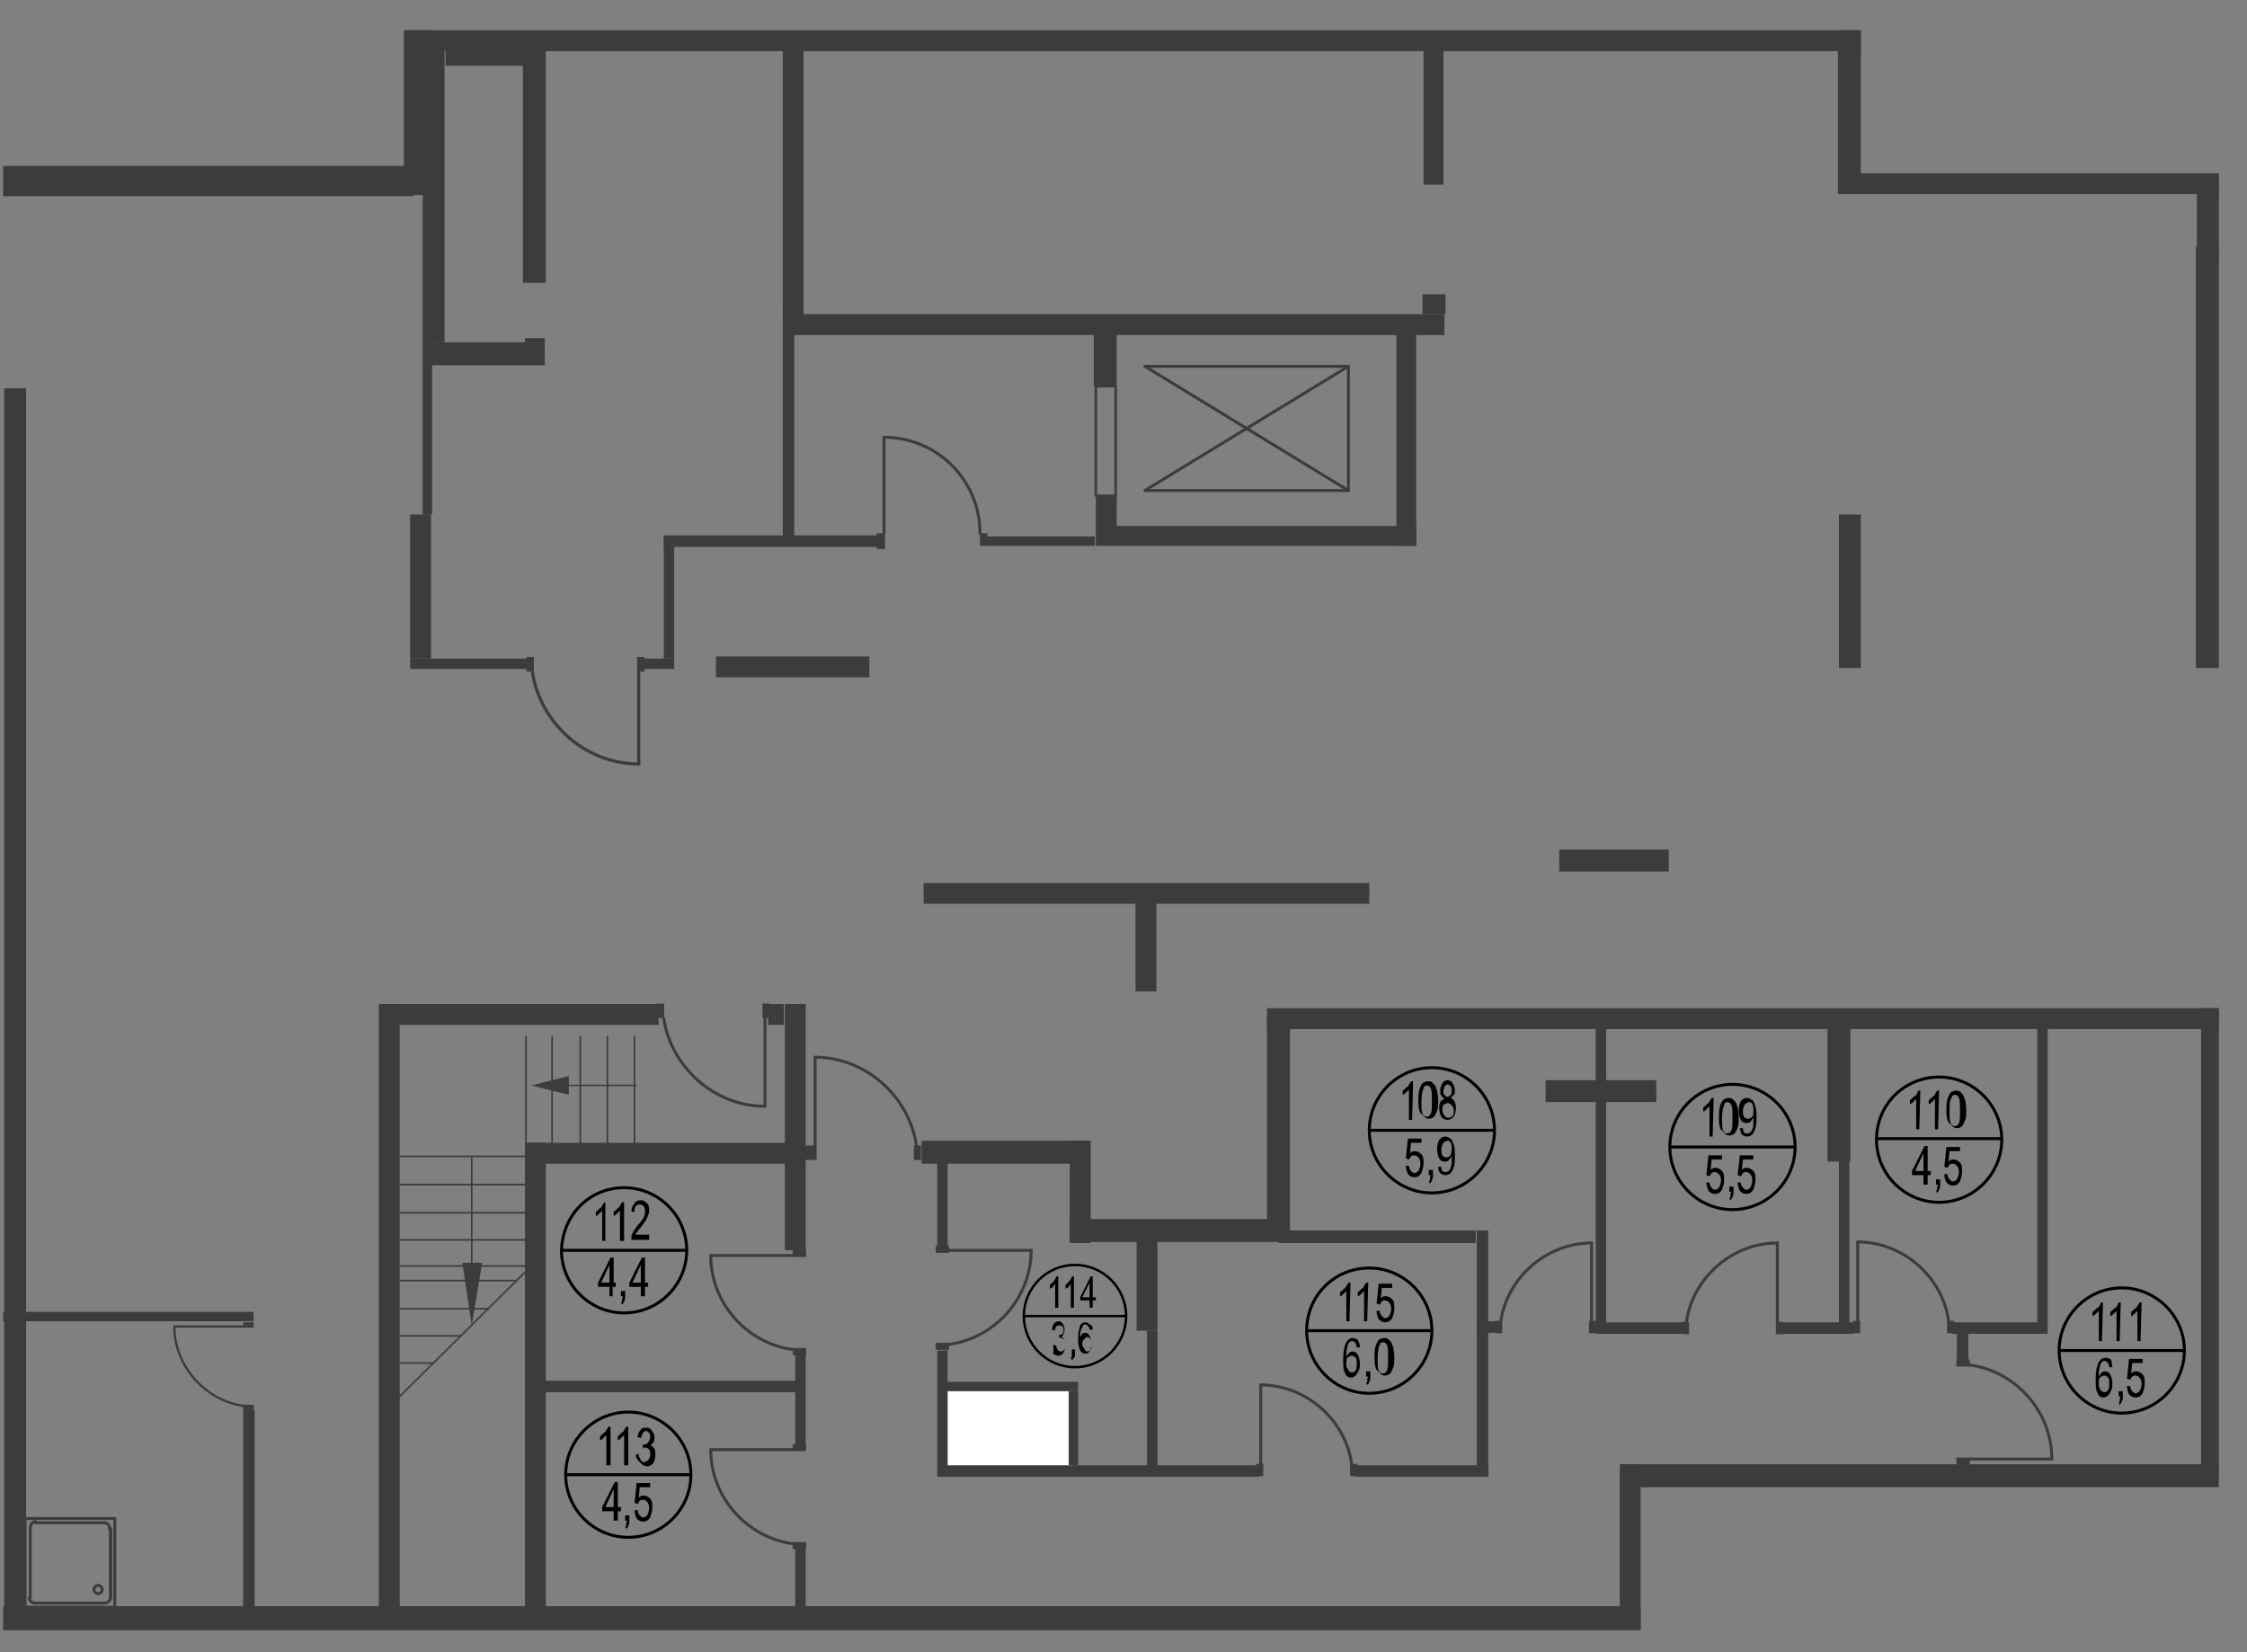 <?xml version="1.0" encoding="utf-8"?>
<!-- Generator: Adobe Illustrator 26.0.0, SVG Export Plug-In . SVG Version: 6.00 Build 0)  -->
<svg version="1.1" id="Layer_1" xmlns="http://www.w3.org/2000/svg" xmlns:xlink="http://www.w3.org/1999/xlink" x="0px" y="0px"
	 viewBox="0 0 215.3 158.3" style="enable-background:new 0 0 215.3 158.3;" xml:space="preserve">
<rect x="0" y="0" width="215.3" height="158.3" fill="#808080" stroke="none"/>
<style type="text/css">
	.st0{fill-rule:evenodd;clip-rule:evenodd;fill:#FFFFFF;}
	.st1{fill:none;stroke:#3C3C3B;stroke-width:0.281;stroke-linecap:round;stroke-linejoin:round;stroke-miterlimit:10;}
	.st2{fill:none;stroke:#3C3C3B;stroke-width:0.285;stroke-linecap:round;stroke-linejoin:round;stroke-miterlimit:10;}
	.st3{fill:none;stroke:#3C3C3B;stroke-width:0.283;stroke-linecap:round;stroke-linejoin:round;stroke-miterlimit:10;}
	.st4{fill:#3C3C3B;}
	.st5{fill:none;stroke:#3C3C3B;stroke-width:0.247;stroke-linecap:round;stroke-linejoin:round;stroke-miterlimit:10;}
	.st6{fill:none;stroke:#3C3C3B;stroke-width:0.157;stroke-linecap:round;stroke-linejoin:round;stroke-miterlimit:10;}
	.st7{fill:none;stroke:#3C3C3B;stroke-width:0.151;stroke-linecap:round;stroke-linejoin:round;stroke-miterlimit:10;}
	.st8{fill:none;stroke:#3C3C3B;stroke-width:0.138;stroke-linecap:round;stroke-linejoin:round;stroke-miterlimit:10;}
	.st9{fill:none;stroke:#3C3C3B;stroke-width:0.283;stroke-miterlimit:10;}
	.st10{fill:none;stroke:#3C3C3B;stroke-width:0.298;stroke-miterlimit:10;}
	.st11{fill:none;stroke:#3C3C3B;stroke-width:0.298;stroke-linecap:round;stroke-linejoin:round;stroke-miterlimit:10;}
	.st12{fill-rule:evenodd;clip-rule:evenodd;fill:#3C3C3B;}
	.st13{fill:none;stroke:#3C3C3B;stroke-width:0.22;stroke-miterlimit:10;}
	.st14{fill:none;stroke:#3C3C3B;stroke-width:0.22;stroke-linecap:round;stroke-linejoin:round;stroke-miterlimit:10;}
	.st15{fill:none;stroke:#000000;stroke-width:0.283;stroke-miterlimit:22.926;}
	.st16{fill:none;stroke:#000000;stroke-width:0.233;stroke-miterlimit:22.926;}
</style>
<rect x="90.1" y="132.9" class="st0" width="12.7" height="7.8"/>
<polygon class="st1" points="109.7,47 129.2,47 129.2,35.1 109.7,35.1 129.2,35.1 "/>
<line class="st1" x1="129.2" y1="47" x2="109.7" y2="35.1"/>
<path class="st2" d="M0,154"/>
<line class="st3" x1="10.6" y1="146.5" x2="10.6" y2="153.1"/>
<g>
	<g>
		<g>
			<path class="st3" d="M10.6,153c0,0.3-0.2,0.6-0.6,0.6"/>
		</g>
	</g>
</g>
<line class="st3" x1="9.9" y1="153.6" x2="3.3" y2="153.6"/>
<g>
	<g>
		<g>
			<path class="st3" d="M3.4,153.6c-0.3,0-0.6-0.2-0.6-0.5"/>
		</g>
	</g>
</g>
<line class="st3" x1="2.9" y1="153.1" x2="2.9" y2="146.5"/>
<g>
	<g>
		<g>
			<path class="st3" d="M2.9,146.4c0-0.3,0.2-0.6,0.5-0.6"/>
		</g>
	</g>
</g>
<line class="st3" x1="10.6" y1="153.1" x2="10.6" y2="146.5"/>
<g>
	<g>
		<g>
			<path class="st3" d="M10,145.9c0.3,0,0.5,0.2,0.5,0.6"/>
		</g>
	</g>
</g>
<line class="st3" x1="10" y1="145.9" x2="3.4" y2="145.9"/>
<rect x="2.4" y="145.5" class="st2" width="8.6" height="8.5"/>
<path class="st3" d="M9,152.3c0-0.2,0.2-0.4,0.4-0.4s0.4,0.2,0.4,0.4s-0.2,0.4-0.4,0.4S9,152.5,9,152.3"/>
<rect x="0.3" y="15.9" class="st4" width="39.3" height="2.9"/>
<rect x="38.9" y="2.9" class="st4" width="139.4" height="2"/>
<rect x="176.1" y="16.6" class="st4" width="36.5" height="2"/>
<rect x="0.3" y="153.9" class="st4" width="156.9" height="2.3"/>
<rect x="36.3" y="96.2" class="st4" width="2" height="58.8"/>
<rect x="39.3" y="49.3" class="st4" width="2" height="13.8"/>
<rect x="50.3" y="109.5" class="st4" width="2" height="44.6"/>
<rect x="75.2" y="96.2" class="st4" width="2" height="23.6"/>
<rect x="36.4" y="96.2" class="st4" width="26.7" height="2"/>
<rect x="50.5" y="109.5" class="st4" width="25" height="2"/>
<rect x="88.3" y="109.3" class="st4" width="16" height="2.2"/>
<rect x="88.5" y="84.6" class="st4" width="42.7" height="2"/>
<polygon class="st4" points="155.4,140.3 155.5,142.5 212.6,142.5 212.6,140.3 "/>
<rect x="76.2" y="129.6" class="st4" width="1" height="8.8"/>
<rect x="76.2" y="148" class="st4" width="1" height="6.4"/>
<rect x="89.8" y="129.4" class="st4" width="1" height="12.1"/>
<rect x="89.8" y="111.4" class="st4" width="1" height="8.2"/>
<rect x="68.6" y="62.9" class="st4" width="14.7" height="2"/>
<rect x="102.5" y="116.8" class="st4" width="21" height="2.2"/>
<rect x="121.4" y="96.6" class="st4" width="91.2" height="2"/>
<rect x="51.9" y="132.3" class="st4" width="25" height="1.1"/>
<rect x="89.9" y="140.4" class="st4" width="30.7" height="1.1"/>
<rect x="129.9" y="140.4" class="st4" width="12.7" height="1.1"/>
<rect x="109.9" y="127.5" class="st4" width="1" height="13.1"/>
<rect x="108.9" y="117.1" class="st4" width="2" height="10.4"/>
<rect x="102.5" y="109.3" class="st4" width="2" height="9.8"/>
<rect x="121.4" y="97.3" class="st4" width="2.2" height="20.6"/>
<rect x="141.5" y="117.9" class="st4" width="1.1" height="23.5"/>
<rect x="122.5" y="117.9" class="st4" width="18.9" height="1.2"/>
<rect x="141.5" y="126.6" class="st4" width="1.9" height="1.1"/>
<rect x="153.1" y="126.7" class="st4" width="8.4" height="1.1"/>
<rect x="155.2" y="140.3" class="st4" width="2" height="15.8"/>
<rect x="152.9" y="96.7" class="st4" width="1" height="31.1"/>
<rect x="176.2" y="99" class="st4" width="1" height="28.2"/>
<rect x="195.2" y="98.4" class="st4" width="1" height="29.4"/>
<rect x="210.9" y="96.6" class="st4" width="1.7" height="44.6"/>
<rect x="175.1" y="97.2" class="st4" width="2.2" height="14.1"/>
<rect x="148.1" y="103.5" class="st4" width="10.6" height="2.1"/>
<rect x="170.4" y="126.7" class="st4" width="7.3" height="1.1"/>
<rect x="187" y="126.7" class="st4" width="9" height="1.1"/>
<rect x="187.5" y="127" class="st4" width="1.1" height="3.9"/>
<rect x="176.1" y="2.9" class="st4" width="2.2" height="13.8"/>
<rect x="210.4" y="23.6" class="st4" width="2.2" height="40.4"/>
<rect x="210.5" y="17.2" class="st4" width="2.1" height="7.8"/>
<rect x="61.5" y="63.1" class="st4" width="3.1" height="1"/>
<rect x="39.3" y="63.1" class="st4" width="11.2" height="1"/>
<rect x="75" y="29.7" class="st4" width="1.1" height="22.1"/>
<rect x="75" y="3.2" class="st4" width="2" height="27.4"/>
<rect x="133.8" y="30.8" class="st4" width="1.9" height="21.5"/>
<rect x="136.4" y="3.6" class="st4" width="1.9" height="14.1"/>
<rect x="136.3" y="28.2" class="st4" width="2.2" height="1.9"/>
<rect x="75.5" y="30.1" class="st4" width="62.9" height="2"/>
<rect x="105" y="50.4" class="st4" width="30.7" height="1.9"/>
<rect x="105" y="47.5" class="st4" width="2" height="3.1"/>
<rect x="104.8" y="31.2" class="st4" width="2.2" height="5.8"/>
<rect x="105" y="37" class="st5" width="1.9" height="10.5"/>
<rect x="23.3" y="135.1" class="st4" width="1.1" height="19"/>
<rect x="0.4" y="37.2" class="st4" width="2.1" height="116.9"/>
<rect x="0.3" y="125.7" class="st4" width="24" height="0.9"/>
<rect x="94.4" y="51.4" class="st4" width="10.5" height="0.9"/>
<rect x="63.6" y="51.3" class="st4" width="20.6" height="1.1"/>
<line class="st6" x1="37.7" y1="110.8" x2="50.6" y2="110.8"/>
<line class="st6" x1="37.7" y1="113.5" x2="50.6" y2="113.5"/>
<line class="st6" x1="37.7" y1="116.2" x2="50.6" y2="116.2"/>
<line class="st6" x1="37.7" y1="118.8" x2="50.6" y2="118.8"/>
<line class="st6" x1="37.9" y1="121.3" x2="50.6" y2="121.3"/>
<line class="st7" x1="45.2" y1="110.8" x2="45.2" y2="124.9"/>
<polygon class="st4" points="45.2,127 46.2,121 44.3,121 "/>
<line class="st8" x1="60.9" y1="104" x2="52.7" y2="104"/>
<polygon class="st4" points="50.9,104 54.5,104.9 54.5,103.1 "/>
<line class="st6" x1="50.4" y1="109.8" x2="50.4" y2="99.3"/>
<line class="st6" x1="52.9" y1="109.8" x2="52.9" y2="99.3"/>
<line class="st6" x1="55.6" y1="109.8" x2="55.6" y2="99.3"/>
<line class="st6" x1="58.2" y1="109.8" x2="58.2" y2="99.3"/>
<line class="st6" x1="60.8" y1="109.8" x2="60.8" y2="99.3"/>
<rect x="177.7" y="126.7" class="st4" width="0.4" height="0.9"/>
<rect x="177.7" y="126.7" class="st9" width="0.4" height="0.9"/>
<line class="st3" x1="178" y1="126.5" x2="178" y2="119"/>
<path class="st3" d="M178,119c4.4,0,8.1,3.4,8.7,7.5"/>
<rect x="186.7" y="126.7" class="st4" width="0.4" height="0.9"/>
<rect x="186.7" y="126.7" class="st9" width="0.4" height="0.9"/>
<rect x="170.3" y="126.8" class="st4" width="0.4" height="0.9"/>
<rect x="170.3" y="126.8" class="st9" width="0.4" height="0.9"/>
<line class="st3" x1="170.3" y1="126.7" x2="170.3" y2="119.1"/>
<path class="st3" d="M170.3,119.1c-4.4,0-8.1,3.4-8.7,7.5"/>
<rect x="161.3" y="126.8" class="st4" width="0.4" height="0.9"/>
<rect x="161.3" y="126.8" class="st9" width="0.4" height="0.9"/>
<rect x="152.4" y="126.7" class="st4" width="0.4" height="0.9"/>
<rect x="152.4" y="126.7" class="st9" width="0.4" height="0.9"/>
<line class="st3" x1="152.5" y1="126.6" x2="152.5" y2="119.1"/>
<path class="st3" d="M152.5,119.1c-4.4,0-8.1,3.4-8.7,7.5"/>
<rect x="143.4" y="126.7" class="st4" width="0.4" height="0.9"/>
<rect x="143.4" y="126.7" class="st9" width="0.4" height="0.9"/>
<rect x="187.6" y="139.8" class="st4" width="1" height="0.4"/>
<rect x="187.6" y="139.8" class="st9" width="1" height="0.4"/>
<line class="st3" x1="188.7" y1="139.8" x2="196.6" y2="139.8"/>
<path class="st3" d="M196.6,139.8c0-4.6-3.5-8.4-7.8-9"/>
<rect x="187.6" y="130.4" class="st4" width="1" height="0.4"/>
<rect x="187.6" y="130.4" class="st9" width="1" height="0.4"/>
<rect x="120.5" y="140.4" class="st4" width="0.4" height="0.9"/>
<rect x="120.5" y="140.4" class="st9" width="0.4" height="0.9"/>
<line class="st3" x1="120.8" y1="140.2" x2="120.8" y2="132.7"/>
<path class="st3" d="M120.8,132.7c4.4,0,8.1,3.4,8.7,7.5"/>
<rect x="129.5" y="140.4" class="st4" width="0.4" height="0.9"/>
<rect x="129.5" y="140.4" class="st9" width="0.4" height="0.9"/>
<rect x="89.8" y="119.5" class="st4" width="1" height="0.4"/>
<rect x="89.8" y="119.5" class="st9" width="1" height="0.4"/>
<line class="st3" x1="90.9" y1="119.8" x2="98.8" y2="119.8"/>
<path class="st3" d="M98.8,119.8c0,4.6-3.5,8.4-7.8,9"/>
<rect x="89.8" y="128.8" class="st4" width="1" height="0.4"/>
<rect x="89.8" y="128.8" class="st9" width="1" height="0.4"/>
<rect x="76.1" y="119.9" class="st4" width="1" height="0.4"/>
<rect x="76.1" y="119.9" class="st9" width="1" height="0.4"/>
<line class="st3" x1="76" y1="120.3" x2="68.2" y2="120.3"/>
<path class="st3" d="M68.1,120.3c0,4.6,3.5,8.4,7.8,9"/>
<rect x="76.1" y="129.3" class="st4" width="1" height="0.4"/>
<rect x="76.1" y="129.3" class="st9" width="1" height="0.4"/>
<rect x="76.1" y="138.5" class="st4" width="1" height="0.4"/>
<rect x="76.1" y="138.5" class="st9" width="1" height="0.4"/>
<line class="st3" x1="76" y1="138.9" x2="68.2" y2="138.9"/>
<path class="st3" d="M68.1,138.9c0,4.6,3.5,8.4,7.8,9"/>
<rect x="76.1" y="147.9" class="st4" width="1" height="0.4"/>
<rect x="76.1" y="147.9" class="st9" width="1" height="0.4"/>
<rect x="77.1" y="109.9" class="st4" width="1" height="1.1"/>
<rect x="77" y="109.9" class="st9" width="1.1" height="1.1"/>
<line class="st3" x1="78.1" y1="109.7" x2="78.1" y2="101.3"/>
<path class="st3" d="M78.1,101.3c4.9,0,9,3.8,9.7,8.4"/>
<rect x="87.7" y="109.9" class="st4" width="0.4" height="1.1"/>
<rect x="87.7" y="109.9" class="st9" width="0.4" height="1.1"/>
<rect x="73.2" y="96.3" class="st4" width="0.4" height="1.1"/>
<rect x="73.2" y="96.3" class="st9" width="0.4" height="1.1"/>
<line class="st3" x1="73.3" y1="97.5" x2="73.3" y2="106"/>
<path class="st3" d="M73.3,106c-4.9,0-9-3.8-9.7-8.4"/>
<rect x="63.1" y="96.3" class="st4" width="0.4" height="1.1"/>
<rect x="63.1" y="96.3" class="st9" width="0.4" height="1.1"/>
<rect x="61.2" y="63.1" class="st4" width="0.4" height="1.1"/>
<rect x="61.2" y="63.1" class="st10" width="0.4" height="1.1"/>
<line class="st11" x1="61.2" y1="64.3" x2="61.2" y2="73.2"/>
<path class="st11" d="M61.2,73.2c-5.2,0-9.5-4-10.2-8.9"/>
<rect x="50.6" y="63.1" class="st4" width="0.4" height="1.1"/>
<rect x="50.6" y="63.1" class="st10" width="0.4" height="1.1"/>
<path class="st3" d="M93.9,51.1c0-5.1-4.1-9.2-9.2-9.2"/>
<line class="st3" x1="84.7" y1="51.1" x2="84.7" y2="41.9"/>
<rect x="84" y="51.1" class="st12" width="0.8" height="1.5"/>
<rect x="93.9" y="51.1" class="st12" width="0.7" height="1.2"/>
<rect x="23.4" y="126.8" class="st4" width="0.8" height="0.3"/>
<rect x="23.4" y="126.8" class="st13" width="0.8" height="0.3"/>
<line class="st14" x1="23.3" y1="127.1" x2="16.7" y2="127.1"/>
<path class="st14" d="M16.7,127.1c0,3.8,3,7.1,6.6,7.6"/>
<rect x="23.4" y="134.7" class="st4" width="0.8" height="0.3"/>
<rect x="23.4" y="134.7" class="st13" width="0.8" height="0.3"/>
<rect x="149.4" y="81.4" class="st4" width="10.5" height="2.1"/>
<rect x="176.2" y="49.3" class="st4" width="2.1" height="14.7"/>
<rect x="108.8" y="86.1" class="st4" width="2" height="8.9"/>
<rect x="40.5" y="18.6" class="st4" width="0.9" height="30.7"/>
<rect x="41.2" y="34.1" class="st4" width="11" height="0.9"/>
<rect x="50.3" y="32.4" class="st4" width="1.9" height="1.7"/>
<rect x="41.3" y="32.8" class="st4" width="9" height="1.3"/>
<rect x="41.3" y="4.6" class="st4" width="1.3" height="28.2"/>
<rect x="42.7" y="4.6" class="st4" width="9" height="1.7"/>
<rect x="50.1" y="4.6" class="st4" width="2.2" height="22.5"/>
<rect x="38.7" y="2.9" class="st4" width="2.8" height="15.8"/>
<rect x="63.6" y="51.6" class="st4" width="1" height="11.5"/>
<rect x="90.6" y="132.4" class="st4" width="12.7" height="0.9"/>
<rect x="102.4" y="133.3" class="st4" width="0.9" height="7.1"/>
<rect x="73.6" y="96.2" class="st4" width="1.5" height="2"/>
<line class="st6" x1="50.6" y1="121.6" x2="38.1" y2="134"/>
<line class="st6" x1="41.4" y1="130.6" x2="37.9" y2="130.6"/>
<line class="st6" x1="44.1" y1="128" x2="37.9" y2="128"/>
<line class="st6" x1="46.7" y1="125.4" x2="37.7" y2="125.4"/>
<line class="st6" x1="49.5" y1="122.7" x2="37.3" y2="122.7"/>
<path class="st15" d="M60.2,135.3c3.3,0,6,2.7,6,6s-2.7,6-6,6s-6-2.7-6-6C54.2,138,56.9,135.3,60.2,135.3z"/>
<line class="st15" x1="54.2" y1="141.3" x2="66.3" y2="141.3"/>
<g>
	<g>
		<g>
			<path class="st15" d="M59.8,113.8c3.3,0,6,2.7,6,6s-2.7,6-6,6s-6-2.7-6-6C53.9,116.4,56.5,113.8,59.8,113.8z"/>
		</g>
	</g>
</g>
<line class="st15" x1="53.8" y1="119.8" x2="65.9" y2="119.8"/>
<g>
	<g>
		<g>
			<path class="st16" d="M103,121.2c2.7,0,4.9,2.2,4.9,4.9s-2.2,4.9-4.9,4.9c-2.7,0-4.9-2.2-4.9-4.9
				C98.1,123.4,100.3,121.2,103,121.2z"/>
		</g>
	</g>
</g>
<line class="st16" x1="98" y1="126.1" x2="107.9" y2="126.1"/>
<g>
	<g>
		<g>
			<path class="st15" d="M131.2,121.5c3.3,0,6,2.7,6,6s-2.7,6-6,6s-6-2.7-6-6S127.8,121.5,131.2,121.5z"/>
		</g>
	</g>
</g>
<line class="st15" x1="125.1" y1="127.5" x2="137.2" y2="127.5"/>
<g>
	<g>
		<g>
			<path class="st15" d="M137.2,102.3c3.3,0,6,2.7,6,6s-2.7,6-6,6s-6-2.7-6-6S133.9,102.3,137.2,102.3z"/>
		</g>
	</g>
</g>
<line class="st15" x1="131.2" y1="108.3" x2="143.2" y2="108.3"/>
<g>
	<g>
		<g>
			<path class="st15" d="M166,103.9c3.3,0,6,2.7,6,6s-2.7,6-6,6s-6-2.7-6-6S162.7,103.9,166,103.9z"/>
		</g>
	</g>
</g>
<line class="st15" x1="159.9" y1="109.9" x2="172" y2="109.9"/>
<g>
	<g>
		<g>
			<path class="st15" d="M185.8,103.2c3.3,0,6,2.7,6,6s-2.7,6-6,6s-6-2.7-6-6C179.8,105.8,182.5,103.2,185.8,103.2z"/>
		</g>
	</g>
</g>
<line class="st15" x1="179.8" y1="109.1" x2="191.8" y2="109.1"/>
<g>
	<g>
		<g>
			<path class="st15" d="M203.3,123.4c3.3,0,6,2.7,6,6c0,3.3-2.7,6-6,6s-6-2.7-6-6C197.3,126.1,200,123.4,203.3,123.4z"/>
		</g>
	</g>
</g>
<line class="st15" x1="197.3" y1="129.4" x2="209.3" y2="129.4"/>
<g>
	<path d="M58.4,140.4h-0.3v-2.9c-0.1,0.1-0.2,0.2-0.3,0.3s-0.2,0.2-0.3,0.2v-0.4c0.2-0.1,0.3-0.3,0.5-0.4c0.1-0.2,0.2-0.3,0.3-0.5
		h0.2v3.7L58.4,140.4L58.4,140.4z"/>
</g>
<g>
	<path d="M60.1,140.4h-0.3v-2.9c-0.1,0.1-0.2,0.2-0.3,0.3s-0.2,0.2-0.3,0.2v-0.4c0.2-0.1,0.3-0.3,0.5-0.4c0.1-0.2,0.2-0.3,0.3-0.5
		h0.2v3.7L60.1,140.4L60.1,140.4z"/>
	<path d="M60.9,139.4l0.3-0.1c0,0.3,0.1,0.4,0.2,0.6s0.2,0.2,0.3,0.2s0.3-0.1,0.4-0.2c0.1-0.1,0.2-0.3,0.2-0.5s0-0.4-0.1-0.5
		s-0.2-0.2-0.4-0.2c-0.1,0-0.1,0-0.2,0.1v-0.4c0,0,0,0,0.1,0s0.3,0,0.4-0.2c0.1-0.1,0.2-0.3,0.2-0.5s0-0.3-0.1-0.4s-0.2-0.2-0.3-0.2
		s-0.2,0.1-0.3,0.2c-0.1,0.1-0.1,0.3-0.2,0.5l-0.3-0.1c0-0.3,0.1-0.5,0.3-0.7c0.1-0.2,0.3-0.2,0.5-0.2c0.1,0,0.3,0,0.4,0.1
		c0.1,0.1,0.2,0.2,0.3,0.4c0.1,0.1,0.1,0.3,0.1,0.5s0,0.3-0.1,0.4c-0.1,0.1-0.1,0.2-0.3,0.3c0.2,0,0.3,0.2,0.4,0.3
		c0.1,0.2,0.1,0.4,0.1,0.6c0,0.3-0.1,0.6-0.2,0.8c-0.2,0.2-0.4,0.3-0.6,0.3c-0.2,0-0.4-0.1-0.6-0.3S60.9,139.7,60.9,139.4z"/>
</g>
<g>
	<path d="M58.8,145.7v-0.9h-1.1v-0.4l1.2-2.4h0.3v2.4h0.3v0.4h-0.3v0.9H58.8z M58.8,144.4v-1.7l-0.8,1.7H58.8z"/>
	<path d="M59.9,145.7v-0.5h0.4v0.5c0,0.2,0,0.3-0.1,0.5c0,0.1-0.1,0.2-0.2,0.3l-0.1-0.2c0.1,0,0.1-0.1,0.1-0.2s0-0.2,0.1-0.4
		L59.9,145.7L59.9,145.7z"/>
	<path d="M60.8,144.7h0.3c0,0.2,0.1,0.4,0.2,0.5c0.1,0.1,0.2,0.2,0.3,0.2c0.2,0,0.3-0.1,0.4-0.2c0.1-0.2,0.2-0.4,0.2-0.7
		s-0.1-0.5-0.2-0.6s-0.2-0.2-0.4-0.2c-0.1,0-0.2,0-0.3,0.1s-0.1,0.2-0.2,0.3l-0.3-0.1l0.2-1.9h1.3v0.4h-1l-0.1,1
		c0.2-0.2,0.3-0.2,0.5-0.2s0.4,0.1,0.6,0.3c0.2,0.2,0.2,0.5,0.2,0.9c0,0.3-0.1,0.6-0.2,0.9c-0.2,0.3-0.4,0.4-0.7,0.4
		c-0.2,0-0.4-0.1-0.6-0.3C60.9,145.3,60.8,145,60.8,144.7z"/>
</g>
<g>
	<path d="M58,118.9h-0.3V116c-0.1,0.1-0.2,0.2-0.3,0.3c-0.1,0.1-0.2,0.2-0.3,0.2v-0.4c0.2-0.1,0.3-0.3,0.5-0.4
		c0.1-0.2,0.2-0.3,0.3-0.5H58V118.9z"/>
</g>
<g>
	<path d="M59.7,118.9h-0.3V116c-0.1,0.1-0.2,0.2-0.3,0.3c-0.1,0.1-0.2,0.2-0.3,0.2v-0.4c0.2-0.1,0.3-0.3,0.5-0.4
		c0.1-0.2,0.2-0.3,0.3-0.5h0.2v3.7C59.8,118.9,59.7,118.9,59.7,118.9z"/>
	<path d="M62.2,118.4v0.4h-1.7c0-0.1,0-0.2,0-0.3c0-0.2,0.1-0.3,0.2-0.5s0.2-0.3,0.4-0.6c0.3-0.3,0.5-0.6,0.6-0.8s0.1-0.4,0.1-0.5
		c0-0.2,0-0.3-0.1-0.5c-0.1-0.1-0.2-0.2-0.4-0.2s-0.3,0.1-0.4,0.2c-0.1,0.1-0.1,0.3-0.1,0.5h-0.3c0-0.3,0.1-0.6,0.3-0.8
		c0.1-0.2,0.3-0.3,0.6-0.3c0.2,0,0.4,0.1,0.6,0.3s0.2,0.4,0.2,0.7c0,0.1,0,0.3-0.1,0.4c0,0.1-0.1,0.3-0.2,0.5s-0.3,0.4-0.5,0.7
		c-0.2,0.2-0.3,0.4-0.4,0.5c-0.1,0.1-0.1,0.2-0.1,0.2h1.3C62.2,118.3,62.2,118.4,62.2,118.4z"/>
</g>
<g>
	<path d="M58.4,124.2v-0.9h-1.1v-0.4l1.2-2.4h0.3v2.4H59v0.4h-0.3v0.9H58.4z M58.4,122.9v-1.7l-0.8,1.7H58.4z"/>
	<path d="M59.5,124.2v-0.5h0.4v0.5c0,0.2,0,0.3-0.1,0.5c0,0.1-0.1,0.2-0.2,0.3l-0.1-0.2c0.1,0,0.1-0.1,0.1-0.2s0-0.2,0.1-0.4
		C59.7,124.2,59.5,124.2,59.5,124.2z"/>
	<path d="M61.4,124.2v-0.9h-1.1v-0.4l1.2-2.4h0.3v2.4h0.3v0.4h-0.3v0.9H61.4z M61.4,122.9v-1.7l-0.8,1.7H61.4z"/>
</g>
<g>
	<path d="M101.4,125.3h-0.3V123c-0.1,0.1-0.1,0.2-0.2,0.3c-0.1,0.1-0.2,0.1-0.3,0.2v-0.4c0.1-0.1,0.3-0.2,0.4-0.4
		c0.1-0.1,0.2-0.3,0.2-0.4h0.2C101.4,122.3,101.4,125.3,101.4,125.3z"/>
</g>
<g>
	<path d="M102.9,125.3h-0.3V123c-0.1,0.1-0.1,0.2-0.2,0.3c-0.1,0.1-0.2,0.1-0.3,0.2v-0.4c0.1-0.1,0.3-0.2,0.4-0.4
		c0.1-0.1,0.2-0.3,0.2-0.4h0.2C102.9,122.3,102.9,125.3,102.9,125.3z"/>
	<path d="M104.4,125.3v-0.7h-0.9v-0.3l1-2h0.2v2h0.3v0.3h-0.3v0.7H104.4z M104.4,124.3v-1.4l-0.7,1.4H104.4z"/>
</g>
<g>
	<path d="M100.9,128.9h0.3c0,0.2,0.1,0.4,0.2,0.5s0.2,0.1,0.3,0.1c0.1,0,0.2-0.1,0.3-0.2s0.1-0.3,0.1-0.5s0-0.3-0.1-0.4
		c-0.1-0.1-0.2-0.2-0.3-0.2c0,0-0.1,0-0.2,0v-0.3l0,0c0.1,0,0.2,0,0.3-0.1s0.1-0.2,0.1-0.4c0-0.1,0-0.2-0.1-0.3
		c-0.1-0.1-0.1-0.1-0.3-0.1c-0.1,0-0.2,0-0.3,0.1c-0.1,0.1-0.1,0.2-0.1,0.4l-0.3-0.1c0-0.2,0.1-0.4,0.2-0.6c0.1-0.1,0.3-0.2,0.4-0.2
		s0.2,0,0.3,0.1c0.1,0.1,0.2,0.2,0.2,0.3c0.1,0.1,0.1,0.3,0.1,0.4s0,0.2-0.1,0.4c0,0.1-0.1,0.2-0.2,0.3c0.1,0,0.2,0.1,0.3,0.3
		c0.1,0.1,0.1,0.3,0.1,0.5c0,0.3-0.1,0.5-0.2,0.7s-0.3,0.3-0.5,0.3s-0.3-0.1-0.5-0.2C101,129.4,100.9,129.1,100.9,128.9z"/>
	<path d="M102.7,129.7v-0.4h0.3v0.4c0,0.2,0,0.3-0.1,0.4s-0.1,0.2-0.2,0.2l-0.1-0.2c0.1,0,0.1-0.1,0.1-0.2c0-0.1,0-0.2,0-0.3l0,0
		C102.7,129.6,102.7,129.7,102.7,129.7z"/>
	<path d="M104.7,127.4h-0.3c0-0.1-0.1-0.3-0.1-0.3c-0.1-0.1-0.2-0.2-0.3-0.2c-0.1,0-0.2,0-0.2,0.1c-0.1,0.1-0.1,0.2-0.2,0.4
		s-0.1,0.4-0.1,0.7c0.1-0.1,0.1-0.2,0.2-0.3s0.2-0.1,0.3-0.1c0.2,0,0.3,0.1,0.4,0.3s0.2,0.4,0.2,0.7c0,0.2,0,0.4-0.1,0.5
		c-0.1,0.2-0.1,0.3-0.2,0.4c-0.1,0.1-0.2,0.1-0.3,0.1c-0.2,0-0.4-0.1-0.5-0.3s-0.2-0.6-0.2-1.1c0-0.6,0.1-1,0.2-1.3
		c0.1-0.2,0.3-0.3,0.5-0.3s0.3,0.1,0.4,0.2C104.7,127,104.7,127.2,104.7,127.4z M103.7,128.7c0,0.1,0,0.3,0.1,0.4s0.1,0.2,0.2,0.3
		s0.1,0.1,0.2,0.1s0.2-0.1,0.3-0.2c0.1-0.1,0.1-0.3,0.1-0.5s0-0.4-0.1-0.5s-0.2-0.2-0.3-0.2c-0.1,0-0.2,0.1-0.3,0.2
		S103.7,128.5,103.7,128.7z"/>
</g>
<g>
	<path d="M129.3,126.6H129v-2.9c-0.1,0.1-0.2,0.2-0.3,0.3c-0.1,0.1-0.2,0.2-0.3,0.2v-0.4c0.2-0.1,0.3-0.3,0.5-0.4
		c0.1-0.2,0.2-0.3,0.3-0.5h0.2L129.3,126.6L129.3,126.6z"/>
</g>
<g>
	<path d="M131,126.6h-0.3v-2.9c-0.1,0.1-0.2,0.2-0.3,0.3c-0.1,0.1-0.2,0.2-0.3,0.2v-0.4c0.2-0.1,0.3-0.3,0.5-0.4
		c0.1-0.2,0.2-0.3,0.3-0.5h0.2L131,126.6L131,126.6z"/>
	<path d="M131.9,125.6h0.3c0,0.2,0.1,0.4,0.2,0.5c0.1,0.1,0.2,0.2,0.3,0.2c0.2,0,0.3-0.1,0.4-0.2c0.1-0.2,0.2-0.4,0.2-0.7
		c0-0.3-0.1-0.5-0.2-0.6s-0.2-0.2-0.4-0.2c-0.1,0-0.2,0-0.3,0.1s-0.1,0.2-0.2,0.3l-0.3-0.1l0.2-1.9h1.3v0.4h-1l-0.1,1
		c0.2-0.2,0.3-0.2,0.5-0.2s0.4,0.1,0.6,0.3c0.2,0.2,0.2,0.5,0.2,0.9c0,0.3-0.1,0.6-0.2,0.9c-0.2,0.3-0.4,0.4-0.7,0.4
		c-0.2,0-0.4-0.1-0.6-0.3C132,126.2,131.9,125.9,131.9,125.6z"/>
</g>
<g>
	<path d="M130.3,129.1H130c0-0.2-0.1-0.3-0.1-0.4c-0.1-0.1-0.2-0.2-0.3-0.2s-0.2,0-0.3,0.1s-0.2,0.3-0.2,0.5
		c-0.1,0.2-0.1,0.5-0.1,0.9c0.1-0.2,0.2-0.3,0.3-0.4c0.1-0.1,0.2-0.1,0.3-0.1c0.2,0,0.4,0.1,0.5,0.3s0.2,0.5,0.2,0.9
		c0,0.2,0,0.4-0.1,0.6s-0.2,0.4-0.3,0.5s-0.3,0.2-0.4,0.2c-0.3,0-0.5-0.1-0.6-0.4c-0.2-0.3-0.2-0.7-0.2-1.4s0.1-1.2,0.3-1.6
		c0.2-0.3,0.4-0.4,0.6-0.4c0.2,0,0.4,0.1,0.5,0.2C130.2,128.6,130.3,128.8,130.3,129.1z M129,130.7c0,0.2,0,0.3,0.1,0.4
		s0.1,0.3,0.2,0.3c0.1,0.1,0.2,0.1,0.3,0.1s0.2-0.1,0.3-0.2c0.1-0.2,0.1-0.4,0.1-0.6c0-0.3,0-0.5-0.1-0.6s-0.2-0.2-0.4-0.2
		c-0.1,0-0.3,0.1-0.4,0.2S129,130.5,129,130.7z"/>
	<path d="M130.9,131.9v-0.5h0.4v0.5c0,0.2,0,0.3-0.1,0.5c0,0.1-0.1,0.2-0.2,0.3l-0.1-0.2c0.1,0,0.1-0.1,0.1-0.2s0-0.2,0.1-0.4
		L130.9,131.9L130.9,131.9z"/>
	<path d="M131.7,130.1c0-0.4,0-0.8,0.1-1.1s0.2-0.5,0.3-0.6s0.3-0.2,0.5-0.2c0.1,0,0.3,0,0.4,0.1c0.1,0.1,0.2,0.2,0.3,0.3
		c0.1,0.2,0.1,0.3,0.2,0.5c0,0.2,0.1,0.5,0.1,0.9s0,0.8-0.1,1c-0.1,0.3-0.2,0.5-0.3,0.6s-0.3,0.2-0.5,0.2s-0.4-0.1-0.6-0.4
		C131.8,131.3,131.7,130.8,131.7,130.1z M132,130.1c0,0.6,0,1,0.1,1.2s0.2,0.3,0.4,0.3s0.3-0.1,0.4-0.3c0.1-0.2,0.1-0.6,0.1-1.2
		c0-0.6,0-1-0.1-1.2s-0.2-0.3-0.4-0.3c-0.1,0-0.3,0.1-0.3,0.3C132.1,129,132,129.5,132,130.1z"/>
</g>
<g>
	<path d="M135.3,107.3H135v-2.9c-0.1,0.1-0.2,0.2-0.3,0.3c-0.1,0.1-0.2,0.2-0.3,0.2v-0.4c0.2-0.1,0.3-0.3,0.5-0.4
		c0.1-0.2,0.2-0.3,0.3-0.5h0.2L135.3,107.3L135.3,107.3z"/>
</g>
<g>
	<path d="M135.9,105.5c0-0.4,0-0.8,0.1-1.1c0.1-0.3,0.2-0.5,0.3-0.6s0.3-0.2,0.5-0.2c0.1,0,0.3,0,0.4,0.1c0.1,0.1,0.2,0.2,0.3,0.3
		c0.1,0.2,0.1,0.3,0.2,0.5c0,0.2,0.1,0.5,0.1,0.9s0,0.8-0.1,1c-0.1,0.3-0.2,0.5-0.3,0.6s-0.3,0.2-0.5,0.2s-0.4-0.1-0.6-0.4
		C136,106.7,135.9,106.2,135.9,105.5z M136.2,105.5c0,0.6,0,1,0.1,1.2s0.2,0.3,0.4,0.3s0.3-0.1,0.4-0.3c0.1-0.2,0.1-0.6,0.1-1.2
		s0-1-0.1-1.2s-0.2-0.3-0.4-0.3c-0.1,0-0.3,0.1-0.3,0.3C136.3,104.5,136.2,104.9,136.2,105.5z"/>
	<path d="M138.4,105.3c-0.1-0.1-0.2-0.2-0.3-0.3c-0.1-0.1-0.1-0.3-0.1-0.5c0-0.3,0.1-0.5,0.2-0.7c0.1-0.2,0.3-0.3,0.5-0.3
		s0.4,0.1,0.5,0.3s0.2,0.4,0.2,0.7c0,0.2,0,0.3-0.1,0.4s-0.2,0.2-0.3,0.3c0.2,0.1,0.3,0.2,0.4,0.4c0.1,0.2,0.1,0.4,0.1,0.6
		c0,0.3-0.1,0.6-0.2,0.8c-0.2,0.2-0.4,0.3-0.6,0.3s-0.5-0.1-0.6-0.3s-0.2-0.5-0.2-0.8c0-0.2,0-0.4,0.1-0.6S138.2,105.4,138.4,105.3z
		 M138.2,106.3c0,0.1,0,0.3,0.1,0.4c0,0.1,0.1,0.2,0.2,0.3c0.1,0.1,0.2,0.1,0.3,0.1c0.2,0,0.3-0.1,0.4-0.2s0.1-0.3,0.1-0.5
		s-0.1-0.4-0.2-0.5s-0.2-0.2-0.4-0.2c-0.1,0-0.3,0.1-0.4,0.2C138.3,105.9,138.2,106,138.2,106.3z M138.3,104.5c0,0.2,0,0.3,0.1,0.4
		s0.2,0.2,0.3,0.2s0.2-0.1,0.3-0.2s0.1-0.2,0.1-0.4c0-0.2,0-0.3-0.1-0.4s-0.2-0.2-0.3-0.2s-0.2,0.1-0.3,0.2
		C138.4,104.3,138.3,104.4,138.3,104.5z"/>
</g>
<g>
	<path d="M134.7,111.7h0.3c0,0.2,0.1,0.4,0.2,0.5c0.1,0.1,0.2,0.2,0.3,0.2c0.2,0,0.3-0.1,0.4-0.2c0.1-0.2,0.2-0.4,0.2-0.7
		c0-0.3-0.1-0.5-0.2-0.6s-0.2-0.2-0.4-0.2c-0.1,0-0.2,0-0.3,0.1s-0.1,0.2-0.2,0.3l-0.3-0.1l0.2-1.9h1.3v0.4h-1l-0.1,1
		c0.2-0.2,0.3-0.2,0.5-0.2s0.4,0.1,0.6,0.3c0.2,0.2,0.2,0.5,0.2,0.9c0,0.3-0.1,0.6-0.2,0.9c-0.2,0.3-0.4,0.4-0.7,0.4
		c-0.2,0-0.4-0.1-0.6-0.3C134.8,112.2,134.7,112,134.7,111.7z"/>
	<path d="M136.9,112.6v-0.5h0.4v0.5c0,0.2,0,0.3-0.1,0.5c0,0.1-0.1,0.2-0.2,0.3l-0.1-0.2c0.1,0,0.1-0.1,0.1-0.2s0-0.2,0.1-0.4
		C137.1,112.6,136.9,112.6,136.9,112.6z"/>
	<path d="M137.8,111.8h0.3c0,0.2,0.1,0.4,0.1,0.4c0.1,0.1,0.2,0.1,0.3,0.1s0.2,0,0.3-0.1s0.1-0.1,0.2-0.3c0-0.1,0.1-0.3,0.1-0.4
		c0-0.2,0-0.4,0-0.6v-0.1c-0.1,0.1-0.2,0.3-0.3,0.4s-0.2,0.1-0.4,0.1s-0.4-0.1-0.5-0.3c-0.1-0.2-0.2-0.5-0.2-0.9s0.1-0.7,0.2-0.9
		c0.2-0.2,0.3-0.3,0.6-0.3c0.2,0,0.3,0.1,0.5,0.2c0.1,0.1,0.2,0.3,0.3,0.6c0.1,0.2,0.1,0.6,0.1,1c0,0.5,0,0.8-0.1,1.1
		c-0.1,0.3-0.2,0.5-0.3,0.6s-0.3,0.2-0.5,0.2s-0.4-0.1-0.5-0.2C137.9,112.3,137.8,112.1,137.8,111.8z M139.1,110.1
		c0-0.3,0-0.5-0.1-0.6c-0.1-0.2-0.2-0.2-0.3-0.2s-0.3,0.1-0.4,0.2c-0.1,0.2-0.2,0.4-0.2,0.6s0,0.4,0.1,0.6c0.1,0.1,0.2,0.2,0.4,0.2
		c0.1,0,0.3-0.1,0.4-0.2C139,110.6,139.1,110.4,139.1,110.1z"/>
</g>
<g>
	<path d="M164.1,108.9h-0.3V106c-0.1,0.1-0.2,0.2-0.3,0.3c-0.1,0.1-0.2,0.2-0.3,0.2v-0.4c0.2-0.1,0.3-0.3,0.5-0.4
		c0.1-0.2,0.2-0.3,0.3-0.5h0.2L164.1,108.9L164.1,108.9z"/>
</g>
<g>
	<path d="M164.7,107.1c0-0.4,0-0.8,0.1-1.1c0.1-0.3,0.2-0.5,0.3-0.6s0.3-0.2,0.5-0.2c0.1,0,0.3,0,0.4,0.1c0.1,0.1,0.2,0.2,0.3,0.3
		c0.1,0.2,0.1,0.3,0.2,0.5c0,0.2,0.1,0.5,0.1,0.9s0,0.8-0.1,1c-0.1,0.3-0.2,0.5-0.3,0.6s-0.3,0.2-0.5,0.2s-0.4-0.1-0.6-0.4
		C164.8,108.3,164.7,107.8,164.7,107.1z M165,107.1c0,0.6,0,1,0.1,1.2s0.2,0.3,0.4,0.3s0.3-0.1,0.4-0.3c0.1-0.2,0.1-0.6,0.1-1.2
		s0-1-0.1-1.2s-0.2-0.3-0.4-0.3c-0.1,0-0.3,0.1-0.3,0.3C165.1,106.1,165,106.5,165,107.1z"/>
	<path d="M166.7,108.1h0.3c0,0.2,0.1,0.4,0.1,0.4c0.1,0.1,0.2,0.1,0.3,0.1s0.2,0,0.3-0.1s0.1-0.1,0.2-0.3s0.1-0.3,0.1-0.4
		c0-0.2,0-0.4,0-0.6c0,0,0,0,0-0.1c-0.1,0.1-0.2,0.3-0.3,0.4s-0.2,0.1-0.4,0.1s-0.4-0.1-0.5-0.3c-0.1-0.2-0.2-0.5-0.2-0.9
		s0.1-0.7,0.2-0.9c0.2-0.2,0.3-0.3,0.6-0.3c0.2,0,0.3,0.1,0.5,0.2c0.1,0.1,0.2,0.3,0.3,0.6s0.1,0.6,0.1,1c0,0.5,0,0.8-0.1,1.1
		c-0.1,0.3-0.2,0.5-0.3,0.6s-0.3,0.2-0.5,0.2s-0.4-0.1-0.5-0.2C166.8,108.6,166.8,108.4,166.7,108.1z M168,106.4
		c0-0.3,0-0.5-0.1-0.6c-0.1-0.2-0.2-0.2-0.3-0.2s-0.3,0.1-0.4,0.2c-0.1,0.2-0.2,0.4-0.2,0.6s0,0.4,0.1,0.6c0.1,0.1,0.2,0.2,0.4,0.2
		c0.1,0,0.3-0.1,0.4-0.2C168,106.9,168,106.7,168,106.4z"/>
</g>
<g>
	<path d="M163.5,113.3h0.3c0,0.2,0.1,0.4,0.2,0.5c0.1,0.1,0.2,0.2,0.3,0.2c0.2,0,0.3-0.1,0.4-0.2c0.1-0.2,0.2-0.4,0.2-0.7
		c0-0.3-0.1-0.5-0.2-0.6s-0.2-0.2-0.4-0.2c-0.1,0-0.2,0-0.3,0.1s-0.1,0.2-0.2,0.3l-0.3-0.1l0.2-1.9h1.3v0.4h-1l-0.1,1
		c0.2-0.2,0.3-0.2,0.5-0.2s0.4,0.1,0.6,0.3s0.2,0.5,0.2,0.9c0,0.3-0.1,0.6-0.2,0.9c-0.2,0.3-0.4,0.4-0.7,0.4c-0.2,0-0.4-0.1-0.6-0.3
		C163.6,113.8,163.5,113.6,163.5,113.3z"/>
	<path d="M165.7,114.2v-0.5h0.4v0.5c0,0.2,0,0.3-0.1,0.5s-0.1,0.2-0.2,0.3l-0.1-0.2c0.1,0,0.1-0.1,0.1-0.2s0-0.2,0.1-0.4
		C165.9,114.2,165.7,114.2,165.7,114.2z"/>
	<path d="M166.5,113.3h0.3c0,0.2,0.1,0.4,0.2,0.5c0.1,0.1,0.2,0.2,0.3,0.2c0.2,0,0.3-0.1,0.4-0.2c0.1-0.2,0.2-0.4,0.2-0.7
		c0-0.3-0.1-0.5-0.2-0.6s-0.2-0.2-0.4-0.2c-0.1,0-0.2,0-0.3,0.1s-0.1,0.2-0.2,0.3l-0.3-0.1l0.2-1.9h1.3v0.4h-1l-0.1,1
		c0.2-0.2,0.3-0.2,0.5-0.2s0.4,0.1,0.6,0.3c0.2,0.2,0.2,0.5,0.2,0.9c0,0.3-0.1,0.6-0.2,0.9c-0.2,0.3-0.4,0.4-0.7,0.4
		c-0.2,0-0.4-0.1-0.6-0.3C166.6,113.8,166.5,113.6,166.5,113.3z"/>
</g>
<g>
	<path d="M183.9,108.2h-0.3v-2.9c-0.1,0.1-0.2,0.2-0.3,0.3c-0.1,0.1-0.2,0.2-0.3,0.2v-0.4c0.2-0.1,0.3-0.3,0.5-0.4s0.2-0.3,0.3-0.5
		h0.2L183.9,108.2L183.9,108.2z"/>
</g>
<g>
	<path d="M185.7,108.2h-0.3v-2.9c-0.1,0.1-0.2,0.2-0.3,0.3c-0.1,0.1-0.2,0.2-0.3,0.2v-0.4c0.2-0.1,0.3-0.3,0.5-0.4
		c0.1-0.2,0.2-0.3,0.3-0.5h0.2L185.7,108.2L185.7,108.2z"/>
	<path d="M186.5,106.4c0-0.4,0-0.8,0.1-1.1c0.1-0.3,0.2-0.5,0.3-0.6s0.3-0.2,0.5-0.2c0.1,0,0.3,0,0.4,0.1c0.1,0.1,0.2,0.2,0.3,0.3
		c0.1,0.2,0.1,0.3,0.2,0.5c0,0.2,0.1,0.5,0.1,0.9s0,0.8-0.1,1c-0.1,0.3-0.2,0.5-0.3,0.6s-0.3,0.2-0.5,0.2s-0.4-0.1-0.6-0.4
		C186.6,107.6,186.5,107.1,186.5,106.4z M186.8,106.4c0,0.6,0,1,0.1,1.2s0.2,0.3,0.4,0.3s0.3-0.1,0.4-0.3c0.1-0.2,0.1-0.6,0.1-1.2
		s0-1-0.1-1.2s-0.2-0.3-0.4-0.3c-0.1,0-0.3,0.1-0.3,0.3C186.8,105.4,186.8,105.8,186.8,106.4z"/>
</g>
<g>
	<path d="M184.3,113.5v-0.9h-1.1v-0.4l1.2-2.4h0.3v2.4h0.3v0.4h-0.3v0.9H184.3z M184.3,112.2v-1.7l-0.8,1.7H184.3z"/>
	<path d="M185.5,113.5V113h0.4v0.5c0,0.2,0,0.3-0.1,0.5s-0.1,0.2-0.2,0.3l-0.1-0.2c0.1,0,0.1-0.1,0.1-0.2s0-0.2,0.1-0.4
		C185.7,113.5,185.5,113.5,185.5,113.5z"/>
	<path d="M186.3,112.5h0.3c0,0.2,0.1,0.4,0.2,0.5c0.1,0.1,0.2,0.2,0.3,0.2c0.2,0,0.3-0.1,0.4-0.2c0.1-0.2,0.2-0.4,0.2-0.7
		c0-0.3-0.1-0.5-0.2-0.6s-0.2-0.2-0.4-0.2c-0.1,0-0.2,0-0.3,0.1s-0.1,0.2-0.2,0.3l-0.3-0.1l0.2-1.9h1.3v0.4h-1l-0.1,1
		c0.2-0.2,0.3-0.2,0.5-0.2s0.4,0.1,0.6,0.3c0.2,0.2,0.2,0.5,0.2,0.9c0,0.3-0.1,0.6-0.2,0.9c-0.2,0.3-0.4,0.4-0.7,0.4
		c-0.2,0-0.4-0.1-0.6-0.3C186.4,113.1,186.3,112.9,186.3,112.5z"/>
</g>
<g>
	<path d="M201.4,128.5h-0.3v-2.9c-0.1,0.1-0.2,0.2-0.3,0.3c-0.1,0.1-0.2,0.2-0.3,0.2v-0.4c0.2-0.1,0.3-0.3,0.5-0.4s0.2-0.3,0.3-0.5
		h0.2L201.4,128.5L201.4,128.5z"/>
</g>
<g>
	<path d="M203.1,128.5h-0.3v-2.9c-0.1,0.1-0.2,0.2-0.3,0.3c-0.1,0.1-0.2,0.2-0.3,0.2v-0.4c0.2-0.1,0.3-0.3,0.5-0.4s0.2-0.3,0.3-0.5
		h0.2L203.1,128.5L203.1,128.5z"/>
	<path d="M205.1,128.5h-0.3v-2.9c-0.1,0.1-0.2,0.2-0.3,0.3c-0.1,0.1-0.2,0.2-0.3,0.2v-0.4c0.2-0.1,0.3-0.3,0.5-0.4
		c0.1-0.2,0.2-0.3,0.3-0.5h0.2L205.1,128.5L205.1,128.5z"/>
</g>
<g>
	<path d="M202.4,131h-0.3c0-0.2-0.1-0.3-0.1-0.4c-0.1-0.1-0.2-0.2-0.3-0.2s-0.2,0-0.3,0.1s-0.2,0.3-0.2,0.5
		c-0.1,0.2-0.1,0.5-0.1,0.9c0.1-0.2,0.2-0.3,0.3-0.4c0.1-0.1,0.2-0.1,0.3-0.1c0.2,0,0.4,0.1,0.5,0.3s0.2,0.5,0.2,0.9
		c0,0.2,0,0.4-0.1,0.6c-0.1,0.2-0.2,0.4-0.3,0.5s-0.3,0.2-0.4,0.2c-0.3,0-0.5-0.1-0.6-0.4c-0.2-0.3-0.2-0.7-0.2-1.4s0.1-1.2,0.3-1.6
		c0.2-0.3,0.4-0.4,0.7-0.4c0.2,0,0.4,0.1,0.5,0.2C202.3,130.5,202.4,130.7,202.4,131z M201.1,132.6c0,0.2,0,0.3,0.1,0.4
		c0,0.1,0.1,0.3,0.2,0.3c0.1,0.1,0.2,0.1,0.3,0.1s0.2-0.1,0.3-0.2c0.1-0.2,0.1-0.4,0.1-0.6c0-0.3,0-0.5-0.1-0.6s-0.2-0.2-0.4-0.2
		c-0.1,0-0.3,0.1-0.4,0.2S201.1,132.3,201.1,132.6z"/>
	<path d="M203,133.8v-0.5h0.4v0.5c0,0.2,0,0.3-0.1,0.5c0,0.1-0.1,0.2-0.2,0.3l-0.1-0.2c0.1,0,0.1-0.1,0.1-0.2c0-0.1,0-0.2,0.1-0.4
		L203,133.8L203,133.8z"/>
	<path d="M203.8,132.8h0.3c0,0.2,0.1,0.4,0.2,0.5c0.1,0.1,0.2,0.2,0.3,0.2c0.2,0,0.3-0.1,0.4-0.2c0.1-0.2,0.2-0.4,0.2-0.7
		s-0.1-0.5-0.2-0.6s-0.2-0.2-0.4-0.2c-0.1,0-0.2,0-0.3,0.1s-0.1,0.2-0.2,0.3l-0.3-0.1l0.2-1.9h1.3v0.4h-1l-0.1,1
		c0.2-0.2,0.3-0.2,0.5-0.2s0.4,0.1,0.6,0.3s0.2,0.5,0.2,0.9c0,0.3-0.1,0.6-0.2,0.9c-0.2,0.3-0.4,0.4-0.7,0.4c-0.2,0-0.4-0.1-0.6-0.3
		C203.9,133.4,203.8,133.1,203.8,132.8z"/>
</g>
</svg>
